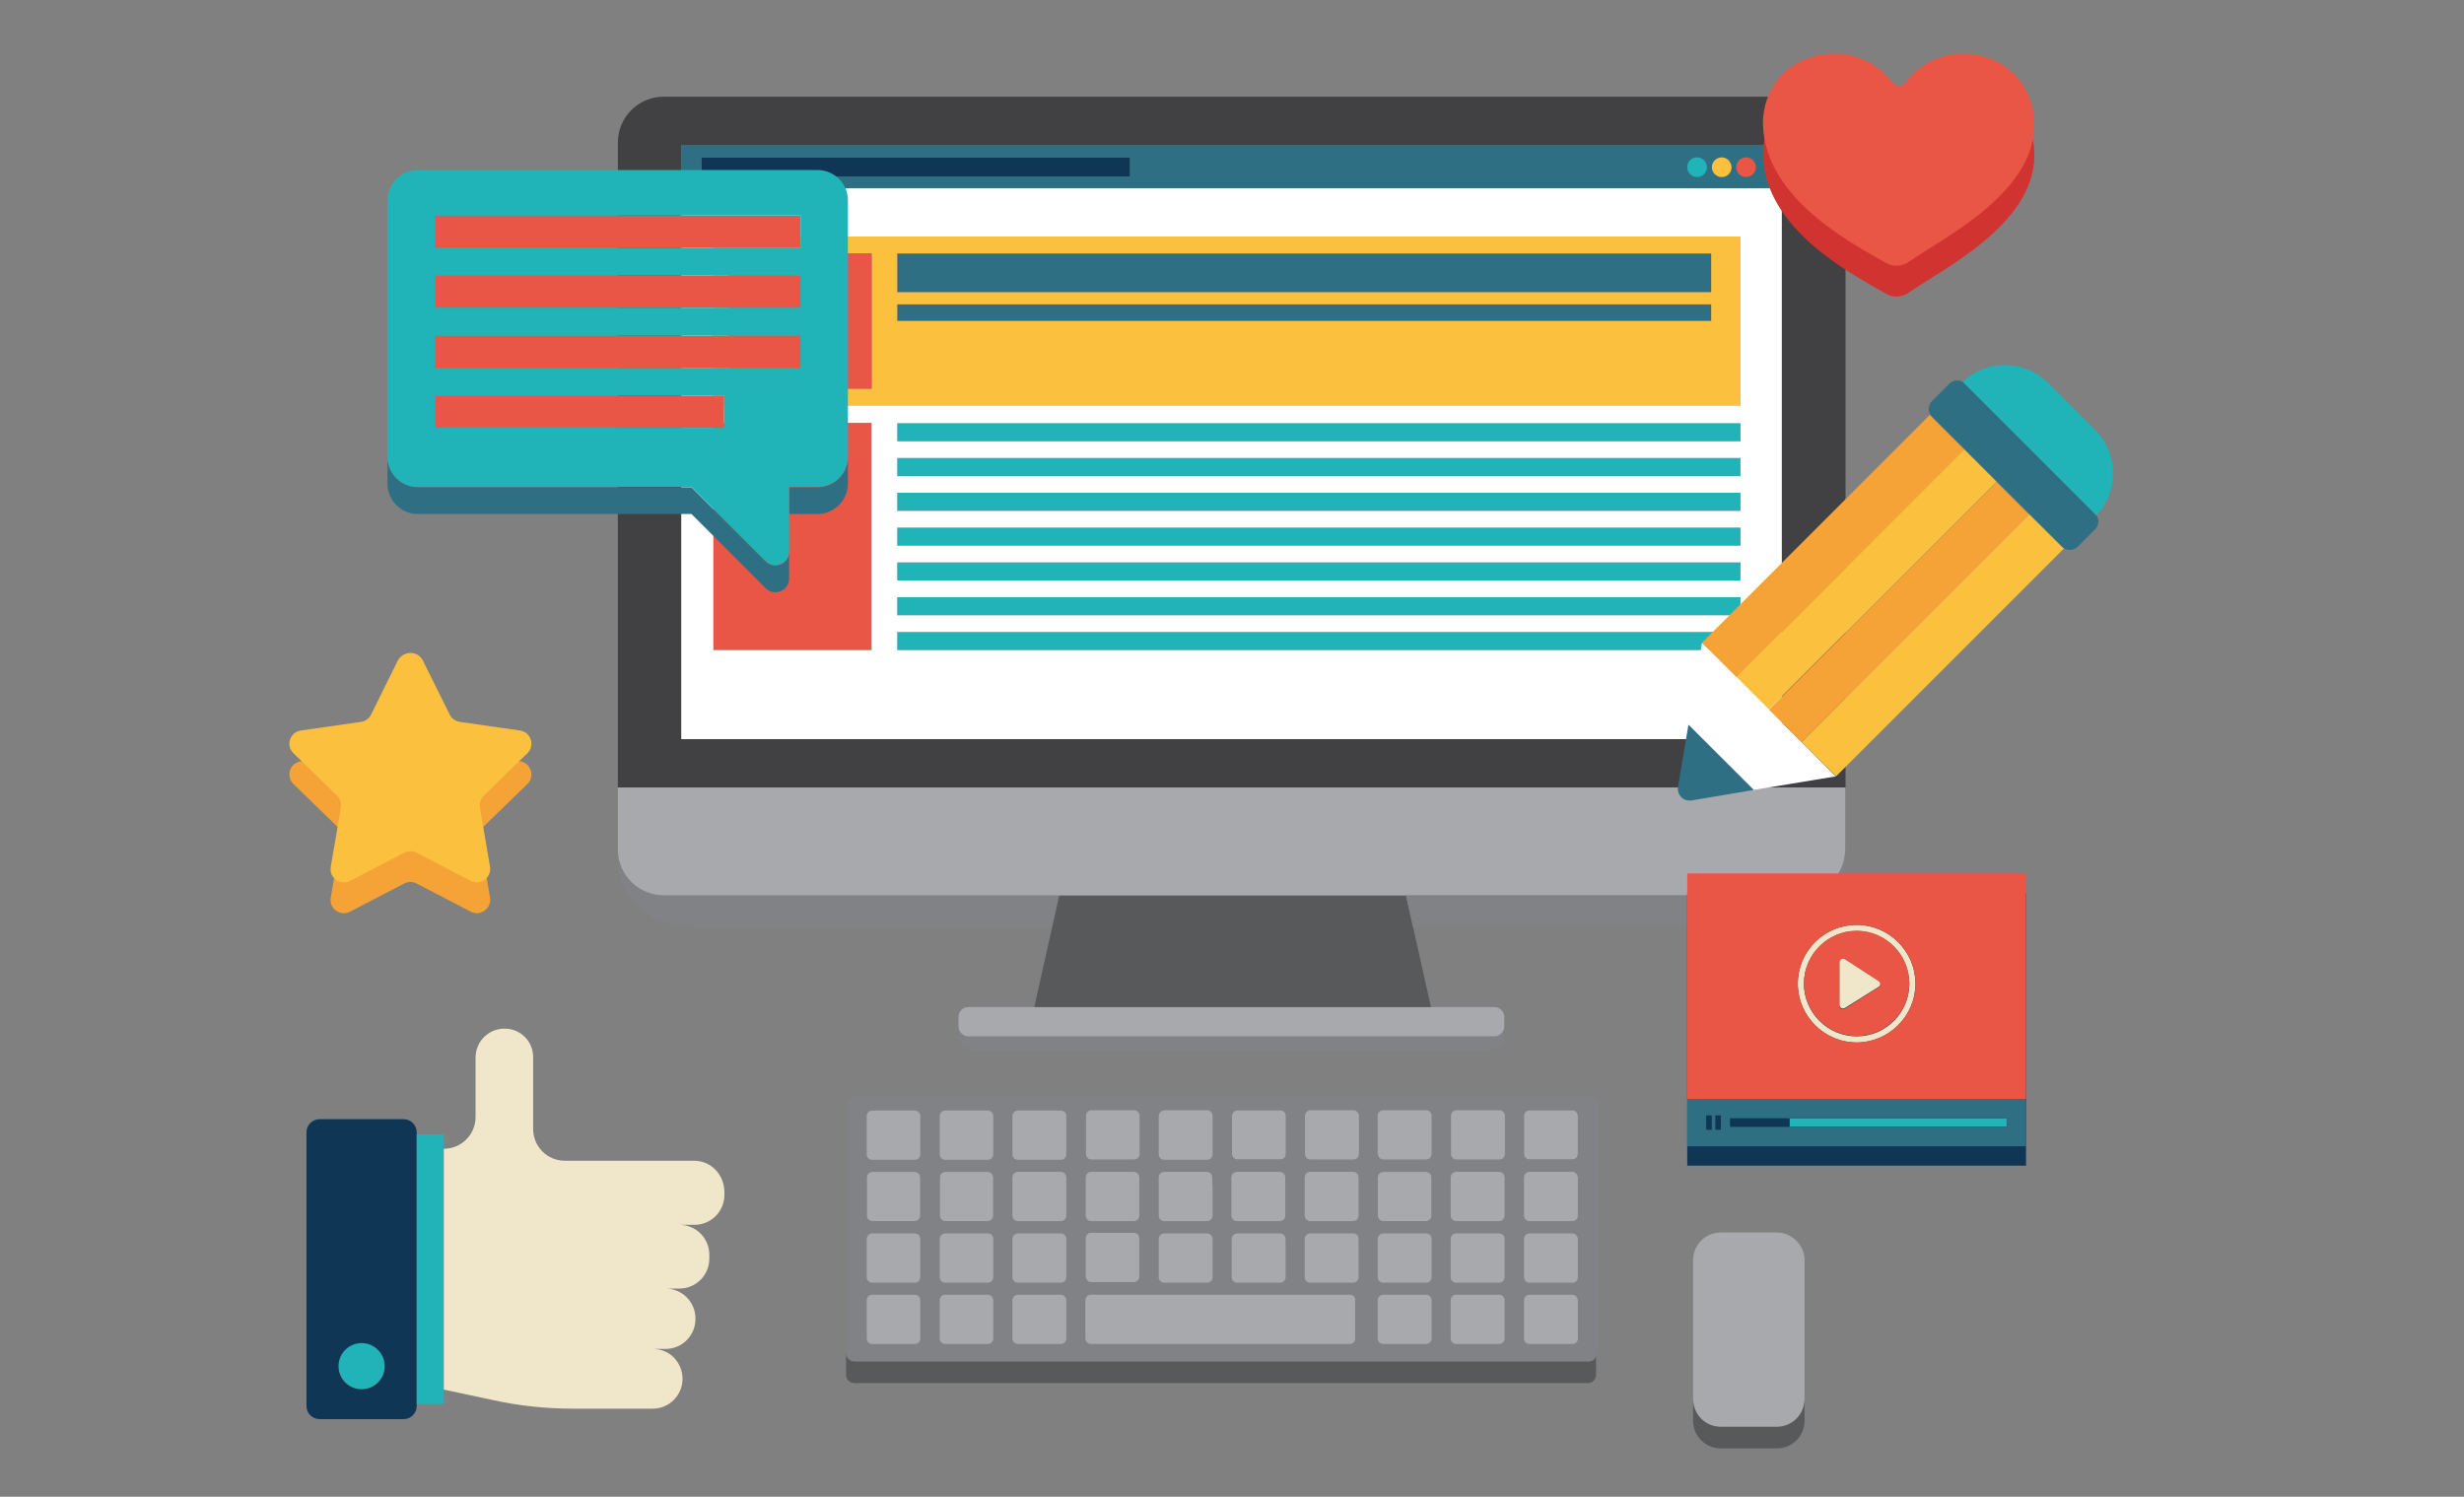 <svg xmlns="http://www.w3.org/2000/svg" viewBox="0 0 800 486"><rect x="0" y="0" width="800" height="486" fill="#808080" stroke="none"/><style>.st0{fill:#a7a9ac}.st1{fill:#808285}.st2{fill:#58595b}.st3{fill:#414042}.st4{fill:#2e6f84}.st5{fill:#e95645}.st6{fill:#fbc13e}.st7{fill:#20b3b8}.st8{fill:#fff}.st9{fill:#103656}.st10{fill:#f0e6c9}.st11{fill:#f5a336}.st12{fill:#d13331}</style><path class="st0" d="M400 374.7c0 1 .8 1.8 1.8 1.8h13.9c1 0 1.8-.8 1.8-1.8v-12.4c0-1-.8-1.8-1.8-1.8h-13.9c-1 0-1.8.8-1.8 1.8v12.4zm-79.3 5.8h-13.8c-1 0-1.8.8-1.8 1.8v12.4c0 1 .8 1.8 1.8 1.8h13.8c1 0 1.8-.8 1.8-1.8v-12.4c0-1-.8-1.8-1.8-1.8z"/><path class="st1" d="M485.2 336.6H314.4c-1.3 0-2.4-.8-2.9-1.9-.2.5-.3 1-.3 1.6 0 2.6 2.3 4.8 5.2 4.8h166.8c1.4 0 2.8-.5 3.7-1.4 1-.9 1.5-2.1 1.5-3.4 0-.5-.1-1.1-.3-1.6-.5 1.1-1.6 1.9-2.9 1.9z"/><path class="st0" d="M297 380.5h-13.8c-1 0-1.8.8-1.8 1.8v12.4c0 1 .8 1.8 1.8 1.8H297c1 0 1.8-.8 1.8-1.8v-12.4c0-1-.8-1.8-1.8-1.8zm197.8-5.8c0 1 .8 1.8 1.8 1.8h13.9c1 0 1.8-.8 1.8-1.8v-12.4c0-1-.8-1.8-1.8-1.8h-13.9c-1 0-1.8.8-1.8 1.8v12.4zm-31.8 5.8h-13.9c-1 0-1.8.8-1.8 1.8v12.4c0 1 .8 1.8 1.8 1.8H463c1 0 1.8-.8 1.8-1.8v-12.4c0-1-.8-1.8-1.8-1.8z"/><path class="st1" d="M277.8 356c-1.5 0-2.7 1.2-2.7 2.7v80.7c0 1.5 1.2 2.7 2.7 2.7h238.4c1.5 0 2.7-1.2 2.7-2.7v-80.7c0-1.5-1.2-2.7-2.7-2.7H277.8zm74.8 6.3c0-1 .8-1.8 1.8-1.8h13.8c1 0 1.8.8 1.8 1.8v12.4c0 1-.8 1.8-1.8 1.8h-13.8c-1 0-1.8-.8-1.8-1.8v-12.4zm39.3 34.1H378c-1 0-1.8-.8-1.8-1.8v-12.4c0-1 .8-1.8 1.8-1.8h13.9c1 0 1.8.8 1.8 1.8v12.4c-.1 1-.9 1.8-1.8 1.8zm1.7 5.8v12.4c0 1-.8 1.8-1.8 1.8H378c-1 0-1.8-.8-1.8-1.8v-12.4c0-1 .8-1.8 1.8-1.8h13.9c.9.1 1.7.8 1.7 1.8zm-41 10v-10c0-1 .8-1.8 1.8-1.8h13.8c1 0 1.8.8 1.8 1.8v12.4c0 1-.8 1.8-1.8 1.8h-13.8c-1 0-1.8-.8-1.8-1.8v-2.4zm15.6-15.8h-13.8c-1 0-1.8-.8-1.8-1.8v-12.4c0-1 .8-1.8 1.8-1.8h13.8c1 0 1.8.8 1.8 1.8v12.4c-.1 1-.9 1.8-1.8 1.8zm-69.4 28.2v10c0 1-.8 1.8-1.8 1.8h-13.8c-1 0-1.8-.8-1.8-1.8v-12.4c0-1 .8-1.8 1.8-1.8H297c1 0 1.8.8 1.8 1.8v2.4zm0-20v10c0 1-.8 1.8-1.8 1.8h-13.8c-1 0-1.8-.8-1.8-1.8v-12.4c0-1 .8-1.8 1.8-1.8H297c1 0 1.8.8 1.8 1.8v2.4zm0-19.9v10c0 1-.8 1.8-1.8 1.8h-13.8c-1 0-1.8-.8-1.8-1.8v-12.4c0-1 .8-1.8 1.8-1.8H297c1 0 1.8.8 1.8 1.8v2.4zm0-12.4v2.4c0 1-.8 1.8-1.8 1.8h-13.8c-1 0-1.8-.8-1.8-1.8v-12.4c0-1 .8-1.8 1.8-1.8H297c1 0 1.8.8 1.8 1.8v10zm23.7 52.3v10c0 1-.8 1.8-1.8 1.8h-13.8c-1 0-1.8-.8-1.8-1.8v-12.4c0-1 .8-1.8 1.8-1.8h13.8c1 0 1.8.8 1.8 1.8v2.4zm0-20v10c0 1-.8 1.8-1.8 1.8h-13.8c-1 0-1.8-.8-1.8-1.8v-12.4c0-1 .8-1.8 1.8-1.8h13.8c1 0 1.8.8 1.8 1.8v2.4zm0-19.9v10c0 1-.8 1.8-1.8 1.8h-13.8c-1 0-1.8-.8-1.8-1.8v-12.4c0-1 .8-1.8 1.8-1.8h13.8c1 0 1.8.8 1.8 1.8v2.4zm0-12.4v2.4c0 1-.8 1.8-1.8 1.8h-13.8c-1 0-1.8-.8-1.8-1.8v-12.4c0-1 .8-1.8 1.8-1.8h13.8c1 0 1.8.8 1.8 1.8v10zm23.7 52.3v10c0 1-.8 1.8-1.8 1.8h-13.9c-1 0-1.8-.8-1.8-1.8v-12.4c0-1 .8-1.8 1.8-1.8h13.9c1 0 1.8.8 1.8 1.8v2.4zm0-20v10c0 1-.8 1.8-1.8 1.8h-13.9c-1 0-1.8-.8-1.8-1.8v-12.4c0-1 .8-1.8 1.8-1.8h13.9c1 0 1.8.8 1.8 1.8v2.4zm0-19.9v10c0 1-.8 1.8-1.8 1.8h-13.9c-1 0-1.8-.8-1.8-1.8v-12.4c0-1 .8-1.8 1.8-1.8h13.9c1 0 1.8.8 1.8 1.8v2.4zm0-12.4v2.4c0 1-.8 1.8-1.8 1.8h-13.9c-1 0-1.8-.8-1.8-1.8v-12.4c0-1 .8-1.8 1.8-1.8h13.9c1 0 1.8.8 1.8 1.8v10zm93.9 59.9v2.4c0 1-.8 1.8-1.8 1.8h-84c-1 0-1.8-.8-1.8-1.8v-12.4c0-1 .8-1.8 1.8-1.8h84.2c1 0 1.8.8 1.8 1.8v10zm-24.5-35.8h-13.9c-1 0-1.8-.8-1.8-1.8v-12.4c0-1 .8-1.8 1.8-1.8h13.9c1 0 1.8.8 1.8 1.8v12.4c-.1 1-.8 1.8-1.8 1.8zm1.7 5.8v12.4c0 1-.8 1.8-1.8 1.8h-13.9c-1 0-1.8-.8-1.8-1.8v-12.4c0-1 .8-1.8 1.8-1.8h13.9c1.1.1 1.8.8 1.8 1.8zm23.8 2.4v10c0 1-.8 1.8-1.8 1.8h-13.9c-1 0-1.8-.8-1.8-1.8v-12.4c0-1 .8-1.8 1.8-1.8h13.9c1 0 1.8.8 1.8 1.8v2.4zm0-19.9v10c0 1-.8 1.8-1.8 1.8h-13.9c-1 0-1.8-.8-1.8-1.8v-12.4c0-1 .8-1.8 1.8-1.8h13.9c1 0 1.8.8 1.8 1.8v2.4zm23.7 39.9v10c0 1-.8 1.8-1.8 1.8h-13.9c-1 0-1.8-.8-1.8-1.8v-12.4c0-1 .8-1.8 1.8-1.8H463c1 0 1.8.8 1.8 1.8v2.4zm0-20v10c0 1-.8 1.8-1.8 1.8h-13.9c-1 0-1.8-.8-1.8-1.8v-12.4c0-1 .8-1.8 1.8-1.8H463c1 0 1.8.8 1.8 1.8v2.4zm0-19.9v10c0 1-.8 1.8-1.8 1.8h-13.9c-1 0-1.8-.8-1.8-1.8v-12.4c0-1 .8-1.8 1.8-1.8H463c1 0 1.8.8 1.8 1.8v2.4zm23.7 39.9v10c0 1-.8 1.8-1.8 1.8h-13.9c-1 0-1.8-.8-1.8-1.8v-12.4c0-1 .8-1.8 1.8-1.8h13.9c1 0 1.8.8 1.8 1.8v2.4zm0-20v10c0 1-.8 1.8-1.8 1.8h-13.9c-1 0-1.8-.8-1.8-1.8v-12.4c0-1 .8-1.8 1.8-1.8h13.9c1 0 1.8.8 1.8 1.8v2.4zm0-19.9v10c0 1-.8 1.8-1.8 1.8h-13.9c-1 0-1.8-.8-1.8-1.8v-12.4c0-1 .8-1.8 1.8-1.8h13.9c1 0 1.8.8 1.8 1.8v2.4zm23.7 39.9v10c0 1-.8 1.8-1.8 1.8h-13.9c-1 0-1.8-.8-1.8-1.8v-12.4c0-1 .8-1.8 1.8-1.8h13.9c1 0 1.8.8 1.8 1.8v2.4zm0-20v10c0 1-.8 1.8-1.8 1.8h-13.9c-1 0-1.8-.8-1.8-1.8v-12.4c0-1 .8-1.8 1.8-1.8h13.9c1 0 1.8.8 1.8 1.8v2.4zm0-19.9v10c0 1-.8 1.8-1.8 1.8h-13.9c-1 0-1.8-.8-1.8-1.8v-12.4c0-1 .8-1.8 1.8-1.8h13.9c1 0 1.8.8 1.8 1.8v2.4zm-17.4-22.4c0-1 .8-1.8 1.8-1.8h13.9c1 0 1.8.8 1.8 1.8v12.4c0 1-.8 1.8-1.8 1.8h-13.9c-1 0-1.8-.8-1.8-1.8v-12.4zm-23.7 0c0-1 .8-1.8 1.8-1.8h13.9c1 0 1.8.8 1.8 1.8v12.4c0 1-.8 1.8-1.8 1.8h-13.9c-1 0-1.8-.8-1.8-1.8v-12.4zm-23.7 0c0-1 .8-1.8 1.8-1.8H463c1 0 1.8.8 1.8 1.8v12.4c0 1-.8 1.8-1.8 1.8h-13.9c-1 0-1.8-.8-1.8-1.8v-12.4zm-23.7 0c0-1 .8-1.8 1.8-1.8h13.9c1 0 1.8.8 1.8 1.8v12.4c0 1-.8 1.8-1.8 1.8h-13.9c-1 0-1.8-.8-1.8-1.8v-12.4zm-23.7 0c0-1 .8-1.8 1.8-1.8h13.9c1 0 1.8.8 1.8 1.8v12.4c0 1-.8 1.8-1.8 1.8h-13.9c-1 0-1.8-.8-1.8-1.8v-12.4zm-6.4 0v12.4c0 1-.8 1.8-1.8 1.8H378c-1 0-1.8-.8-1.8-1.8v-12.4c0-1 .8-1.8 1.8-1.8h13.9c.9.1 1.7.9 1.7 1.8z"/><path class="st0" d="M471.1 374.7c0 1 .8 1.8 1.8 1.8h13.9c1 0 1.8-.8 1.8-1.8v-12.4c0-1-.8-1.8-1.8-1.8h-13.9c-1 0-1.8.8-1.8 1.8v12.4zm-126.7 5.8h-13.9c-1 0-1.8.8-1.8 1.8v12.4c0 1 .8 1.8 1.8 1.8h13.9c1 0 1.8-.8 1.8-1.8v-12.4c0-1-.8-1.8-1.8-1.8z"/><path class="st1" d="M215.5 290.8c-8.3 0-14.9-6.7-14.9-14.9v3.2c0 12.2 10.8 22.1 24.1 22.1h116.8l2.3-10.3H215.5z"/><path class="st0" d="M344.4 360.6h-13.9c-1 0-1.8.8-1.8 1.8v12.4c0 1 .8 1.8 1.8 1.8h13.9c1 0 1.8-.8 1.8-1.8v-12.5c0-.9-.8-1.7-1.8-1.7zm47.5 39.9H378c-1 0-1.8.8-1.8 1.8v12.4c0 1 .8 1.8 1.8 1.8h13.9c1 0 1.8-.8 1.8-1.8v-12.4c-.1-1.1-.9-1.8-1.8-1.8zm-71.2 19.9h-13.8c-1 0-1.8.8-1.8 1.8v12.4c0 1 .8 1.8 1.8 1.8h13.8c1 0 1.8-.8 1.8-1.8v-12.4c0-1-.8-1.8-1.8-1.8zm103-45.7c0 1 .8 1.8 1.8 1.8h13.9c1 0 1.8-.8 1.8-1.8v-12.4c0-1-.8-1.8-1.8-1.8h-13.9c-1 0-1.8.8-1.8 1.8v12.4zm-103 25.8h-13.8c-1 0-1.8.8-1.8 1.8v12.4c0 1 .8 1.8 1.8 1.8h13.8c1 0 1.8-.8 1.8-1.8v-12.4c0-1.1-.8-1.8-1.8-1.8zm31.9-25.8c0 1 .8 1.8 1.8 1.8h13.8c1 0 1.8-.8 1.8-1.8v-12.4c0-1-.8-1.8-1.8-1.8h-13.8c-1 0-1.8.8-1.8 1.8v12.4zM297 360.6h-13.8c-1 0-1.8.8-1.8 1.8v12.4c0 1 .8 1.8 1.8 1.8H297c1 0 1.8-.8 1.8-1.8v-12.5c0-.9-.8-1.7-1.8-1.7zm141.3 59.8h-84.1c-1 0-1.8.8-1.8 1.8v12.4c0 1 .8 1.8 1.8 1.8h84c1 0 1.8-.8 1.8-1.8v-12.4c.1-1-.7-1.8-1.7-1.8zm-93.9-19.9h-13.9c-1 0-1.8.8-1.8 1.8v12.4c0 1 .8 1.8 1.8 1.8h13.9c1 0 1.8-.8 1.8-1.8v-12.4c0-1.1-.8-1.8-1.8-1.8zM463 420.4h-13.9c-1 0-1.8.8-1.8 1.8v12.4c0 1 .8 1.8 1.8 1.8H463c1 0 1.8-.8 1.8-1.8v-12.4c0-1-.8-1.8-1.8-1.8zm-166 0h-13.8c-1 0-1.8.8-1.8 1.8v12.4c0 1 .8 1.8 1.8 1.8H297c1 0 1.8-.8 1.8-1.8v-12.4c0-1-.8-1.8-1.8-1.8zm96.6-35.7v-2.4c0-1-.8-1.8-1.8-1.8H378c-1 0-1.8.8-1.8 1.8v12.4c0 1 .8 1.8 1.8 1.8h13.9c1 0 1.8-.8 1.8-1.8v-10zm183.3 15.5h-18.2c-5 0-9 4-9 9v45.1c0 5 4 9 9 9h18.2c5 0 9-4 9-9v-45.1c0-4.9-4.1-9-9-9zm-256.2-39.6h-13.8c-1 0-1.8.8-1.8 1.8v12.4c0 1 .8 1.8 1.8 1.8h13.8c1 0 1.8-.8 1.8-1.8v-12.5c0-.9-.8-1.7-1.8-1.7zM297 400.5h-13.8c-1 0-1.8.8-1.8 1.8v12.4c0 1 .8 1.8 1.8 1.8H297c1 0 1.8-.8 1.8-1.8v-12.4c0-1.1-.8-1.8-1.8-1.8zm166 0h-13.9c-1 0-1.8.8-1.8 1.8v12.4c0 1 .8 1.8 1.8 1.8H463c1 0 1.8-.8 1.8-1.8v-12.4c0-1.1-.8-1.8-1.8-1.8zm-118.6 19.9h-13.9c-1 0-1.8.8-1.8 1.8v12.4c0 1 .8 1.8 1.8 1.8h13.9c1 0 1.8-.8 1.8-1.8v-12.4c0-1-.8-1.8-1.8-1.8zm142.3-39.9h-13.9c-1 0-1.8.8-1.8 1.8v12.4c0 1 .8 1.8 1.8 1.8h13.9c1 0 1.8-.8 1.8-1.8v-12.4c0-1-.8-1.8-1.8-1.8zm-116.8 4.2v-2.4c0-1-.8-1.8-1.8-1.8h-13.8c-1 0-1.8.8-1.8 1.8v12.4c0 1 .8 1.8 1.8 1.8h13.8c1 0 1.8-.8 1.8-1.8v-10z"/><path class="st2" d="M515.8 442.1H277.4c-1.5 0-2.7-1.2-2.7-2.7v7c0 1.5 1.2 2.7 2.7 2.7h238.1c1.5 0 2.7-1.2 2.7-2.7v-7c.3 1.5-.9 2.7-2.4 2.7z"/><path class="st0" d="M510.5 380.5h-13.9c-1 0-1.8.8-1.8 1.8v12.4c0 1 .8 1.8 1.8 1.8h13.9c1 0 1.8-.8 1.8-1.8v-12.4c-.1-1-.9-1.8-1.8-1.8zm-63.1-5.8c0 1 .8 1.8 1.8 1.8H463c1 0 1.8-.8 1.8-1.8v-12.4c0-1-.8-1.8-1.8-1.8h-13.9c-1 0-1.8.8-1.8 1.8v12.4zm-133-47.7c-1.8 0-3.2 1.5-3.2 3.2v3.1c0 .5.1.9.3 1.3.5 1.1 1.6 1.9 2.9 1.9h170.8c1.3 0 2.4-.8 2.9-1.9.2-.4.3-.9.3-1.3v-3.1c0-1.8-1.5-3.2-3.2-3.2H314.4z"/><path class="st2" d="M343.9 290.8l-2.3 10.3-5.8 25.9h128.8l-5.8-25.9-2.3-10.3z"/><path class="st0" d="M439.3 400.5h-13.9c-1 0-1.8.8-1.8 1.8v12.4c0 1 .8 1.8 1.8 1.8h13.9c1 0 1.8-.8 1.8-1.8v-12.4c0-1.1-.8-1.8-1.8-1.8zm-85 15.8h13.8c1 0 1.8-.8 1.8-1.8v-12.4c0-1-.8-1.8-1.8-1.8h-13.8c-1 0-1.8.8-1.8 1.8v12.4c.1 1 .8 1.8 1.8 1.8z"/><path class="st3" d="M584.2 31.4H215.5c-8.3 0-14.9 6.7-14.9 14.9v209.4h398.6V46.4c-.1-8.3-6.8-15-15-15zm-5.7 182.2V240H221.2V47.2h357.3v166.4z"/><path class="st2" d="M576.9 463.3h-18.2c-5 0-9-4-9-9v7c0 5 4 9 9 9h18.2c5 0 9-4 9-9v-7c0 5-4.1 9-9 9z"/><path class="st0" d="M200.6 275.8c0 8.3 6.7 14.9 14.9 14.9h368.7c8.3 0 14.9-6.7 14.9-14.9v-20.1H200.6v20.1zM378 360.6c-1 0-1.8.8-1.8 1.8v12.4c0 1 .8 1.8 1.8 1.8h13.9c1 0 1.8-.8 1.8-1.8v-12.5c0-1-.8-1.8-1.8-1.8H378zm108.7 59.8h-13.9c-1 0-1.8.8-1.8 1.8v12.4c0 1 .8 1.8 1.8 1.8h13.9c1 0 1.8-.8 1.8-1.8v-12.4c0-1-.8-1.8-1.8-1.8zm23.8 0h-13.9c-1 0-1.8.8-1.8 1.8v12.4c0 1 .8 1.8 1.8 1.8h13.9c1 0 1.8-.8 1.8-1.8v-12.4c-.1-1-.9-1.8-1.8-1.8z"/><path class="st1" d="M584.2 290.8H456.5l2.3 10.3H575c13.3 0 24.1-9.9 24.1-22.1v-3.2c0 8.3-6.7 15-14.9 15z"/><path class="st0" d="M510.5 400.5h-13.9c-1 0-1.8.8-1.8 1.8v12.4c0 1 .8 1.8 1.8 1.8h13.9c1 0 1.8-.8 1.8-1.8v-12.4c-.1-1.1-.9-1.8-1.8-1.8zm-93.2-15.8v-2.4c0-1-.8-1.8-1.8-1.8h-13.9c-1 0-1.8.8-1.8 1.8v12.4c0 1 .8 1.8 1.8 1.8h13.9c1 0 1.8-.8 1.8-1.8v-10zm69.4 15.8h-13.9c-1 0-1.8.8-1.8 1.8v12.4c0 1 .8 1.8 1.8 1.8h13.9c1 0 1.8-.8 1.8-1.8v-12.4c0-1.1-.8-1.8-1.8-1.8zm-71.1 0h-13.9c-1 0-1.8.8-1.8 1.8v12.4c0 1 .8 1.8 1.8 1.8h13.9c1 0 1.8-.8 1.8-1.8v-12.4c-.1-1.1-.8-1.8-1.8-1.8zm23.7-20h-13.9c-1 0-1.8.8-1.8 1.8v12.4c0 1 .8 1.8 1.8 1.8h13.9c1 0 1.8-.8 1.8-1.8v-12.4c0-1-.8-1.8-1.8-1.8z"/><path class="st4" d="M291.3 98.9h264.3v5.4H291.3zm0-16.6h264.3v12.6H291.3z"/><path class="st5" d="M231.5 137.3h51.4v73.8h-51.4z"/><path class="st6" d="M565.1 76.8H231.5v54.9h333.6V76.8zM283 126.2h-46.4V82.3H283v43.9zm272.6-22H291.3v-5.4h264.3v5.4zm0-9.3H291.3V82.3h264.3v12.6z"/><path class="st5" d="M236.6 82.3H283v43.9h-46.4z"/><path class="st7" d="M291.3 182.6h273.8v5.9H291.3zm0-34h273.8v5.9H291.3zm0 56.6h273.8v5.9H291.3zm0-33.9h273.8v5.9H291.3zm0-11.4h273.8v5.9H291.3zm0-22.6h273.8v5.9H291.3zm0 56.6h273.8v5.9H291.3z"/><path class="st8" d="M221.2 240h357.3V61.1H221.2V240zm343.9-28.9H291.3v-5.9h273.8v5.9zm0-11.3H291.3v-5.9h273.8v5.9zm0-11.3H291.3v-5.9h273.8v5.9zm0-11.3H291.3v-5.9h273.8v5.9zm0-11.3H291.3V160h273.8v5.9zm0-11.3H291.3v-5.9h273.8v5.9zm0-11.3H291.3v-5.9h273.8v5.9zM231.5 76.8h333.6v54.9H231.5V76.8zm0 60.5H283v73.8h-51.4v-73.8z"/><path class="st4" d="M221.2 47.2v13.9h357.3V47.2H221.2zm55.6 10.1h-49v-6.1h49v6.1z"/><path class="st5" d="M566.9 51.1c-1.8 0-3.2 1.4-3.2 3.2 0 1.7 1.4 3.2 3.2 3.2 1.7 0 3.2-1.4 3.2-3.2 0-1.8-1.4-3.2-3.2-3.2z"/><path class="st6" d="M559 51.1c-1.7 0-3.2 1.4-3.2 3.2 0 1.7 1.4 3.2 3.2 3.2 1.8 0 3.2-1.4 3.2-3.2-.1-1.8-1.5-3.2-3.2-3.2z"/><path class="st7" d="M551 51.1c-1.8 0-3.2 1.4-3.2 3.2 0 1.7 1.4 3.2 3.2 3.2 1.7 0 3.2-1.4 3.2-3.2 0-1.8-1.5-3.2-3.2-3.2z"/><path class="st9" d="M227.8 51.2h139v6.1h-139z"/><path class="st5" d="M141.3 70h118.6v10.4H141.3zm0 19.5h118.6v10.4H141.3zm0 19.5h118.6v10.4H141.3zm0 19.5h93.8v10.4h-93.8z"/><path class="st4" d="M265.4 158.2h-9.2v8.7h9.2c5.5 0 9.9-4.5 9.9-9.9v-8.7c.1 5.4-4.4 9.9-9.9 9.9zm-16.8 24.1l-24.1-24.1h-88.8c-5.5 0-9.9-4.4-9.9-9.9v8.7c0 5.5 4.4 9.9 9.9 9.9h88.8l24.1 24.1c2.8 2.8 7.6.8 7.6-3.1v-8.7c0 3.9-4.8 5.9-7.6 3.1z"/><path class="st7" d="M265.4 55.2H135.7c-5.5 0-9.9 4.5-9.9 9.9v83.1c0 5.5 4.4 9.9 9.9 9.9h88.8l24.1 24.1c2.8 2.8 7.6.8 7.6-3.1v-21h9.2c5.5 0 9.9-4.4 9.9-9.9V65.1c.1-5.4-4.4-9.9-9.9-9.9zm-30.3 83.7h-93.8v-10.4h93.8v10.4zm24.8-19.5H141.3V109h118.6v10.4zm0-19.5H141.3V89.5h118.6v10.4zm0-19.5H141.3V70h118.6v10.4zM117.4 436c-4.2 0-7.5 3.4-7.5 7.5 0 4.2 3.4 7.5 7.5 7.5 4.2 0 7.5-3.4 7.5-7.5.1-4.1-3.3-7.5-7.5-7.5z"/><path class="st9" d="M135.3 367.7c0-2.4-1.9-4.3-4.3-4.3h-27.2c-2.4 0-4.3 1.9-4.3 4.3v88.8c0 2.4 1.9 4.3 4.3 4.3H131c2.4 0 4.3-1.9 4.3-4.3v-88.8zm-17.9 83.4c-4.2 0-7.5-3.4-7.5-7.5 0-4.2 3.4-7.5 7.5-7.5 4.2 0 7.5 3.4 7.5 7.5.1 4.1-3.3 7.5-7.5 7.5z"/><path class="st7" d="M144.1 368.3h-8.8v87.6h8.8v-83z"/><path class="st10" d="M225.4 376.9h-42c-5.7 0-10.3-4.6-10.3-10.3v-23.3c0-2.6-1-4.9-2.7-6.6-1.7-1.7-4-2.7-6.6-2.7-5.2 0-9.4 4.2-9.4 9.4v19.3c0 5.7-4.6 10.3-10.3 10.3v78.2l15.9 3.4c8.6 1.9 17.4 2.8 26.2 2.8h25.7c5.4 0 9.7-4.4 9.7-9.7 0-2.7-1.1-5.1-2.8-6.9-1.8-1.8-4.2-2.8-6.9-2.8h4.2c5.4 0 9.7-4.4 9.7-9.7v-.2c0-5.4-4.4-9.7-9.7-9.7h4.5c5.4 0 9.7-4.4 9.7-9.7v-1.3c0-5.4-4.4-9.7-9.7-9.7h4.9c5.4 0 9.7-4.4 9.7-9.7v-1c-.1-5.7-4.4-10.1-9.8-10.1z"/><path class="st11" d="M137.3 224.5L146 242c.6 1.3 1.9 2.2 3.3 2.4l19.5 2.8c3.6.5 5 4.9 2.4 7.4l-14.1 13.7c-1 1-1.5 2.4-1.3 3.8l3.3 19.3c.6 3.5-3.1 6.3-6.3 4.6l-17.5-9.1c-1.3-.7-2.8-.7-4.1 0l-17.5 9.1c-3.2 1.7-7-1-6.3-4.6l3.3-19.3c.2-1.4-.2-2.8-1.3-3.8l-14.1-13.7c-2.6-2.5-1.2-6.9 2.4-7.4l19.5-2.8c1.4-.2 2.7-1.1 3.3-2.4l8.7-17.6c1.9-3.2 6.5-3.2 8.1.1z"/><path class="st6" d="M137.3 214.5L146 232c.6 1.3 1.9 2.2 3.3 2.4l19.5 2.8c3.6.5 5 4.9 2.4 7.4l-14.1 13.7c-1 1-1.5 2.4-1.3 3.8l3.3 19.3c.6 3.5-3.1 6.3-6.3 4.6l-17.5-9.1c-1.3-.7-2.8-.7-4.1 0l-17.5 9.1c-3.2 1.7-7-1-6.3-4.6l3.3-19.3c.2-1.4-.2-2.8-1.3-3.8l-14.1-13.7c-2.6-2.5-1.2-6.9 2.4-7.4l19.5-2.8c1.4-.2 2.7-1.1 3.3-2.4l8.7-17.6c1.9-3.2 6.5-3.2 8.1.1z"/><path class="st12" d="M642.4 27.9c-9.7-2-18.6 2-23.7 8.9-1.1 1.4-3.2 1.4-4.3 0-5.9-8-17-12.1-28.4-7.5-8.7 3.5-13.9 12.1-13.6 21.4.9 24 29 38.4 40 44.7 2.4 1.4 5.3 1.1 7.5-.5 10.5-7.4 40.3-21.8 40.6-44.1.3-11.1-7.1-20.6-18.1-22.9z"/><path class="st5" d="M642.4 17.9c-9.7-2-18.6 2-23.7 8.9-1.1 1.4-3.2 1.4-4.3 0-5.9-8-17-12.1-28.4-7.5-8.7 3.5-13.9 12.1-13.6 21.4.9 24 29 38.4 40 44.7 2.4 1.4 5.3 1.1 7.5-.5 10.5-7.4 40.3-21.8 40.6-44.1.3-11.1-7.1-20.6-18.1-22.9z"/><path class="st4" d="M638 124.6c-.2-.2-.5-.4-.7-.6-1.4-.8-3.2-.6-4.4.6l-5.6 5.6c-1.2 1.2-1.4 3-.6 4.4.2.3.4.5.6.7l10.5 10.5 10.6 10.6L659 167l10.5 10.5c.2.2.5.4.7.6 1.4.8 3.2.6 4.4-.6l5.6-5.6c1.2-1.2 1.4-3 .6-4.4-.2-.3-.3-.5-.6-.7L638 124.6z"/><path class="st8" d="M574.3 230.4l-10.6-10.6-11.1-11.1-4.5 26.7 21.2 21.1 26.7-4.4-11.1-11.2z"/><path class="st4" d="M544.8 255.5c-.4 2.6 1.8 4.8 4.4 4.4l20.2-3.4-21.2-21.2-3.4 20.2z"/><path class="st6" d="M658.8 167l-73.9 73.9 11.2 11.2 74-74c-.3-.2-.5-.4-.7-.6L658.8 167zm-10.59-10.573l-73.892 73.892-10.536-10.536 73.892-73.892z"/><path class="st11" d="M658.769 167.051l-73.892 73.892-10.536-10.536 73.892-73.892zM637.7 145.9l-10.5-10.5c-.2-.2-.4-.5-.6-.7l-74 74 11.2 11.2 73.9-74z"/><path class="st7" d="M637.2 124c.3.2.5.3.7.6l42.1 42.1c.2.2.4.5.6.7 7.4-7.7 7.3-20.1-.3-27.7l-15.4-15.4c-7.6-7.6-19.9-7.7-27.7-.3z"/><path class="st9" d="M547.8 290v88.5h110V290z"/><g id="XMLID_11_"><path class="st7" d="M581 363.1h70.6v2.8H581z"/><path class="st9" d="M561.7 363.1H581v2.8h-19.3z"/><path class="st4" d="M555.7 366.8v-4.6H554v4.6h1.7zm1.3-4.6v4.6h1.7v-4.6H557zm24 3.7h70.6v-2.8h-89.9v2.8H581zm76.8-9.1v15.4h-110v-15.4h110z"/><path class="st10" d="M610 318.5c.7.5.7 1.5 0 1.9l-11 6.9c-.8.5-1.8-.1-1.8-1v-14c0-.9 1-1.5 1.8-1l11 7.2z"/><path class="st10" d="M602.8 300.3c10.5 0 19.1 8.6 19.1 19.1 0 10.5-8.6 19.1-19.1 19.1-10.5 0-19.1-8.6-19.1-19.1 0-10.6 8.6-19.1 19.1-19.1zm17.1 19.1c0-9.4-7.7-17.1-17.1-17.1-9.4 0-17.1 7.7-17.1 17.1 0 9.4 7.7 17.1 17.1 17.1 9.5 0 17.1-7.7 17.1-17.1z"/><path class="st5" d="M602.8 302.2c9.4 0 17.1 7.7 17.1 17.1 0 9.4-7.7 17.1-17.1 17.1-9.4 0-17.1-7.7-17.1-17.1 0-9.4 7.7-17.1 17.1-17.1zm7.2 18.3c.7-.4.7-1.5 0-1.9l-11-7.1c-.8-.5-1.8.1-1.8 1v14c0 .9 1 1.5 1.8 1l11-7z"/><path class="st5" d="M657.8 283.6v73.2h-110v-73.2h110zm-35.9 35.8c0-10.5-8.6-19.1-19.1-19.1-10.5 0-19.1 8.6-19.1 19.1 0 10.5 8.6 19.1 19.1 19.1 10.5-.1 19.1-8.6 19.1-19.1z"/><path class="st9" d="M557 362.2h1.7v4.6H557zm-3 0h1.7v4.6H554z"/></g></svg>